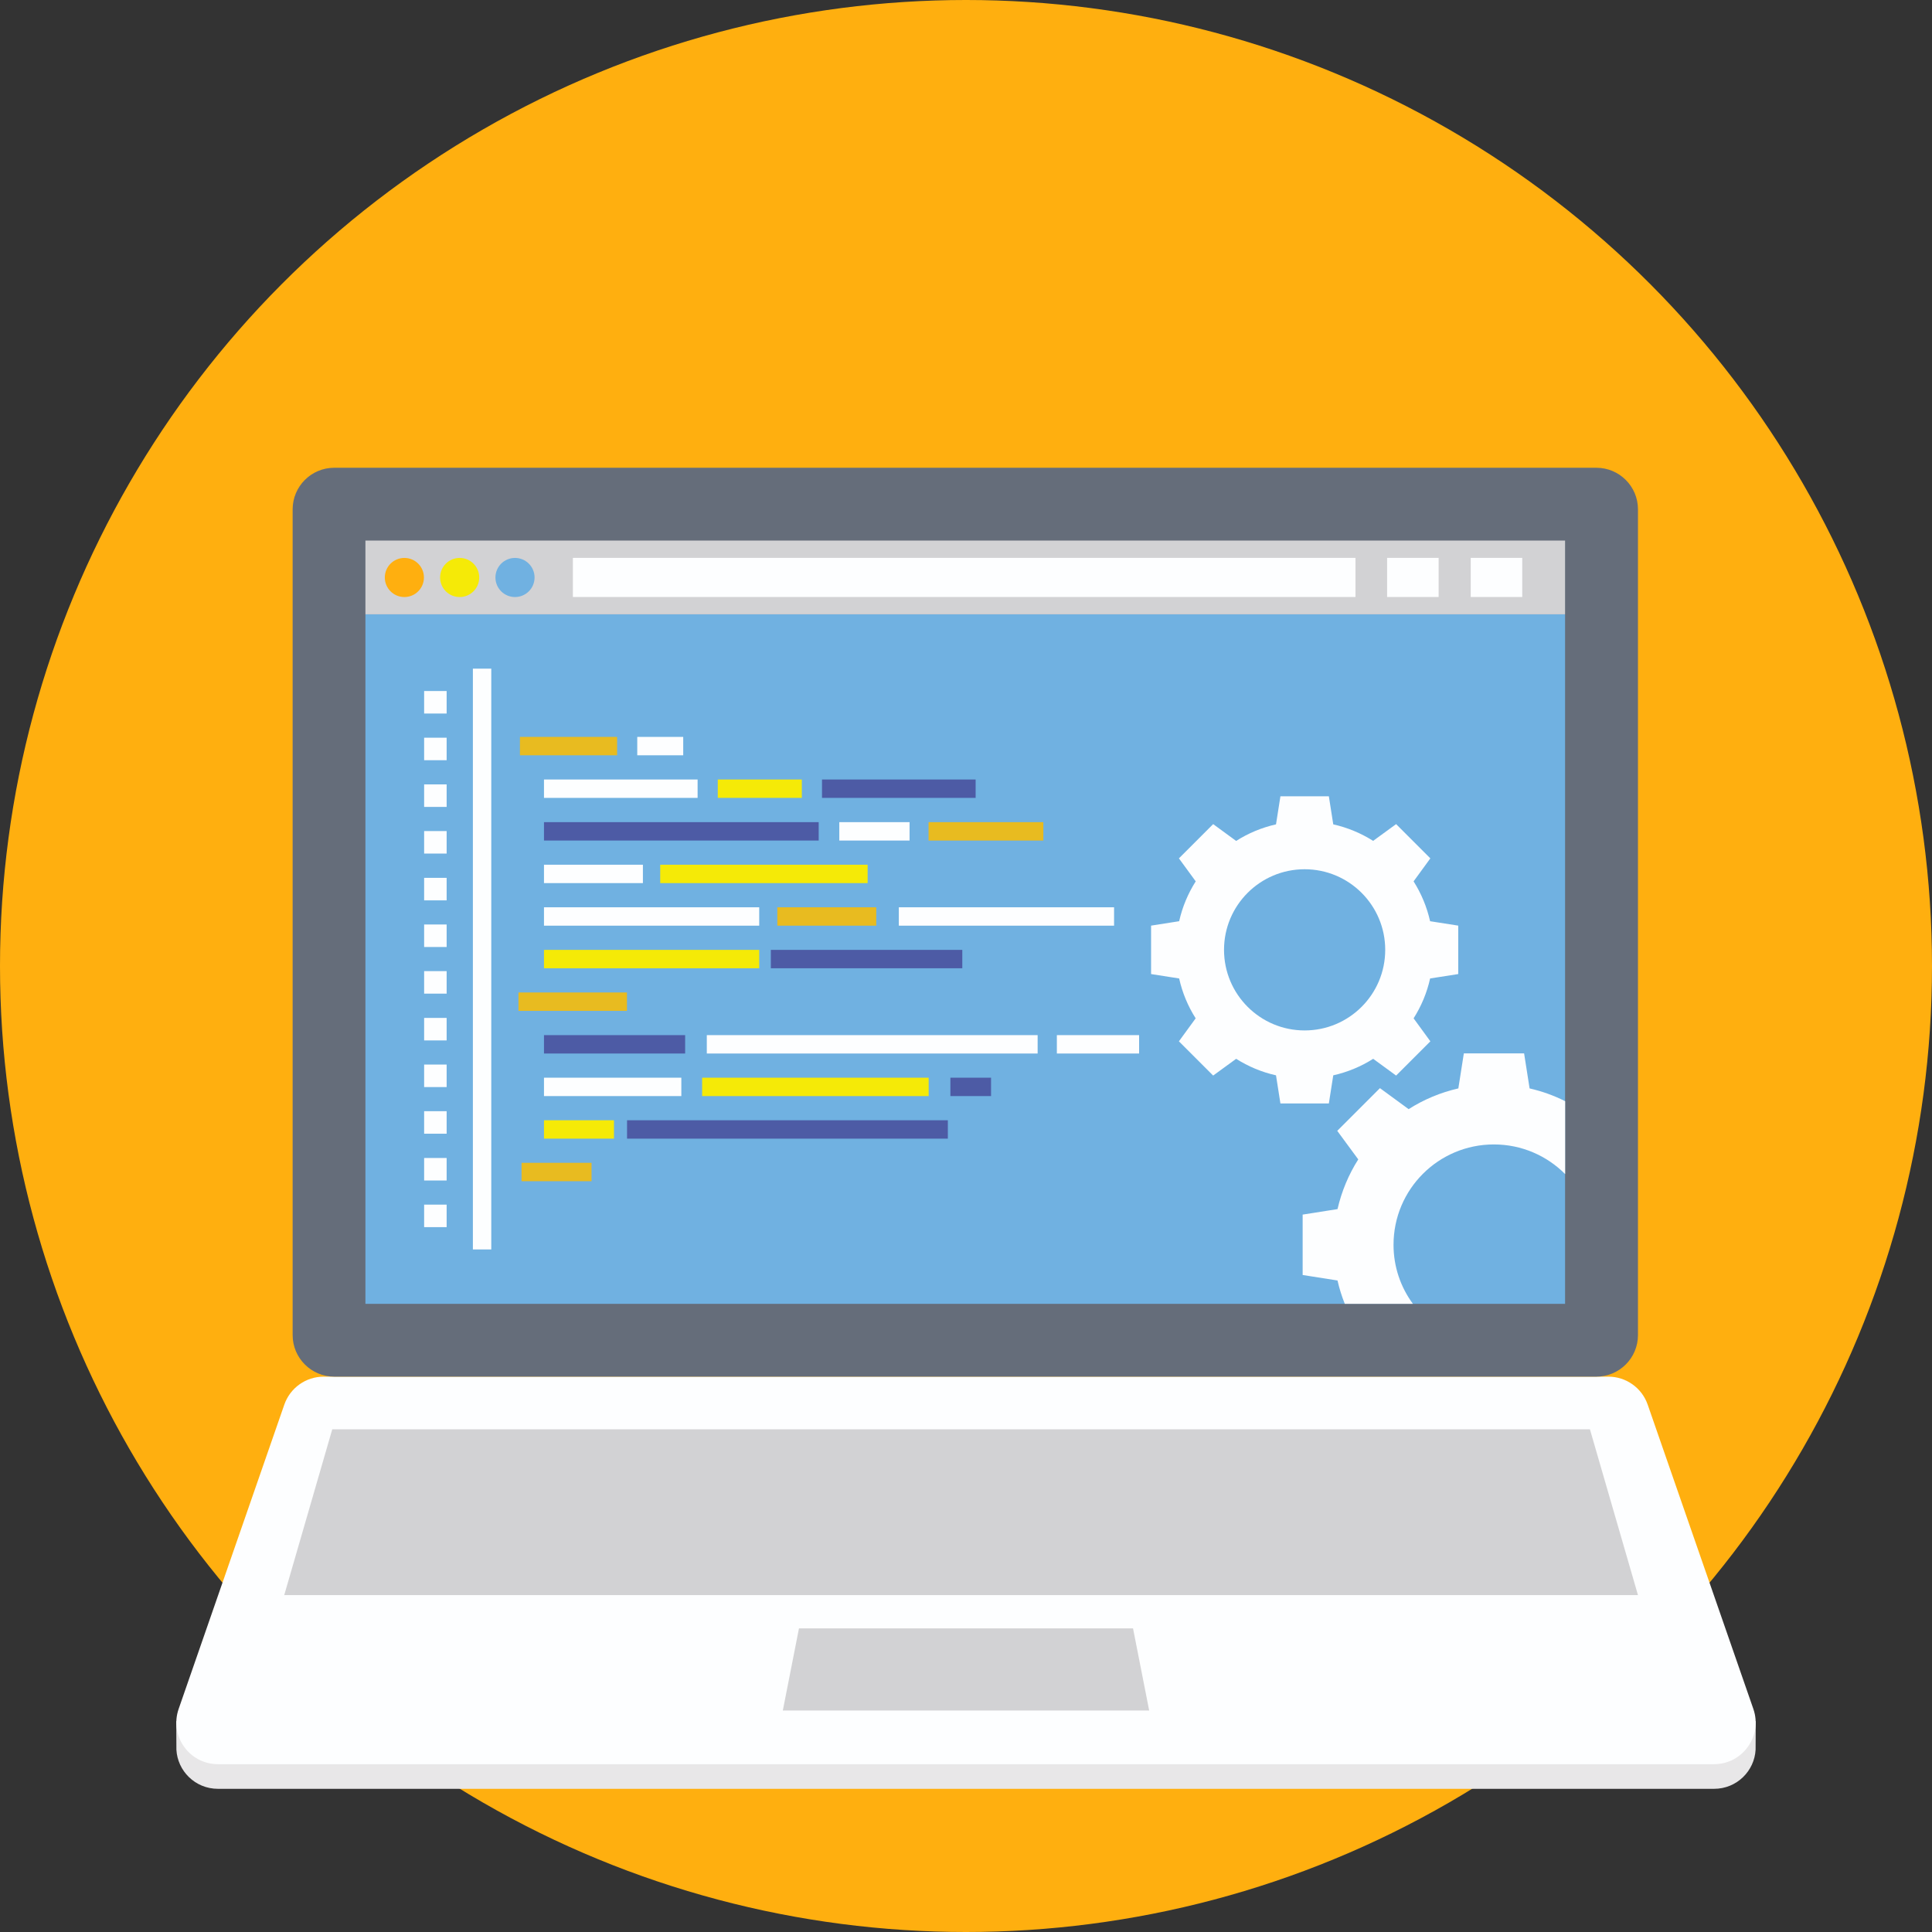 <?xml version="1.0"?>
<svg xmlns="http://www.w3.org/2000/svg" xmlns:xlink="http://www.w3.org/1999/xlink" version="1.1" id="Capa_1" x="0px" y="0px" viewBox="0 0 512 512" style="enable-background:new 0 0 512 512;" xml:space="preserve" width="512px" height="512px" class=""><rect x="0" y="0" width="512" height="512" fill="#333333" stroke="none"/><g><circle style="fill:#FFAF0F" cx="256" cy="256" r="256" data-original="#F1592F" class="active-path" data-old_color="#F1592F"/><path style="fill:#E8E7E8;" d="M465.288,456.12l-0.036,7.568c-0.292,5.568-4.912,10.368-11.024,10.368H57.772  c-6.112,0-10.732-4.804-11.024-10.368l-0.036-7.568h1.784l26.852-77.356c1.528-4.44,5.712-7.388,10.404-7.388h340.492  c4.692,0,8.876,2.948,10.404,7.388L463.5,456.12H465.288z" data-original="#E8E7E8" class=""/><path style="fill:#FDFEFF;" d="M464.656,452.884l-28.004-80.648c-1.54-4.436-5.72-7.408-10.416-7.408H85.764  c-4.696,0-8.876,2.972-10.416,7.408l-28.004,80.648c-2.488,7.164,2.832,14.644,10.416,14.644h396.476  C461.824,467.528,467.144,460.048,464.656,452.884z" data-original="#FDFEFF"/><path style="fill:#656D7A;" d="M423.052,123.96H88.58c-6.088,0-11.028,4.936-11.028,11.028V353.8  c0,6.088,4.936,11.028,11.028,11.028h334.472c6.088,0,11.028-4.936,11.028-11.028V134.984  C434.08,128.896,429.14,123.96,423.052,123.96z" data-original="#656D7A"/><rect x="96.84" y="162.804" style="fill:#70B1E1;" width="317.92" height="182.728" data-original="#70B1E1"/><rect x="96.84" y="143.256" style="fill:#D2D2D4;" width="317.92" height="19.544" data-original="#D2D2D4"/><g>
	<rect x="151.82" y="147.844" style="fill:#FDFEFF;" width="207.392" height="10.368" data-original="#FDFEFF"/>
	<rect x="367.6" y="147.844" style="fill:#FDFEFF;" width="13.652" height="10.368" data-original="#FDFEFF"/>
	<rect x="389.76" y="147.844" style="fill:#FDFEFF;" width="13.652" height="10.368" data-original="#FDFEFF"/>
</g><g>
	<polygon style="fill:#D2D2D4;" points="434.08,422.72 75.324,422.72 88.052,378.784 421.348,378.784  " data-original="#D2D2D4"/>
	<polygon style="fill:#D2D2D4;" points="304.544,453.304 207.456,453.304 211.736,431.536 300.264,431.536  " data-original="#D2D2D4"/>
</g><g>
	<path style="fill:#FDFEFF;" d="M405.36,288.44l-1.456-9.28h-15.972l-1.456,9.28c-4.764,1.092-9.168,2.948-13.172,5.496   l-7.604-5.568l-11.316,11.316l5.568,7.568c-2.548,4.004-4.404,8.44-5.496,13.172l-9.24,1.456v16.008l9.24,1.456   c0.472,2.112,1.128,4.184,1.928,6.184h18.048c-3.236-4.404-5.132-9.788-5.132-15.644c0-14.7,11.9-26.596,26.596-26.596   c7.388,0,14.08,3.02,18.884,7.86v-19.32C411.836,290.332,408.672,289.204,405.36,288.44z" data-original="#FDFEFF"/>
	<path style="fill:#FDFEFF;" d="M386.448,258.136V245.3l-7.456-1.168c-0.86-3.808-2.348-7.356-4.376-10.564l4.44-6.092l-9.072-9.076   l-6.092,4.44c-3.192-2.024-6.756-3.516-10.564-4.376l-1.168-7.44h-12.836l-1.168,7.44c-3.808,0.86-7.356,2.348-10.564,4.392   L321.5,218.4l-9.076,9.076l4.456,6.092c-2.04,3.208-3.532,6.756-4.392,10.564l-7.44,1.168v12.836l7.44,1.168   c0.844,3.808,2.348,7.372,4.376,10.564l-4.44,6.092l9.076,9.076l6.092-4.44c3.208,2.024,6.756,3.532,10.564,4.376l1.168,7.456   h12.836l1.168-7.456c3.808-0.844,7.372-2.348,10.58-4.376l6.076,4.44l9.076-9.076l-4.44-6.092   c2.024-3.192,3.532-6.756,4.376-10.564L386.448,258.136z M345.74,273.076c-11.796,0-21.36-9.56-21.36-21.36   c0-11.796,9.56-21.356,21.36-21.356c11.796,0,21.356,9.56,21.356,21.356C367.1,263.516,357.54,273.076,345.74,273.076z" data-original="#FDFEFF"/>
</g><circle style="fill:#FFAF0F" cx="107.164" cy="153.04" r="5.184" data-original="#F1592F" class="active-path" data-old_color="#F1592F"/><circle style="fill:#F5EA07;" cx="121.816" cy="153.04" r="5.184" data-original="#F5EA07"/><circle style="fill:#70B1E1;" cx="136.48" cy="153.04" r="5.184" data-original="#70B1E1"/><rect x="125.32" y="177.2" style="fill:#FDFEFF;" width="4.872" height="153.916" data-original="#FDFEFF"/><rect x="137.788" y="195.288" style="fill:#E8BB20;" width="25.752" height="4.872" data-original="#E8BB20"/><rect x="144.16" y="206.576" style="fill:#FDFEFF;" width="40.712" height="4.872" data-original="#FDFEFF"/><rect x="217.84" y="206.576" style="fill:#4D5BA5;" width="40.712" height="4.872" data-original="#4D5BA5" class=""/><rect x="190.22" y="206.576" style="fill:#F5EA07;" width="22.272" height="4.872" data-original="#F5EA07"/><rect x="144.16" y="217.88" style="fill:#4D5BA5;" width="72.8" height="4.872" data-original="#4D5BA5" class=""/><rect x="246.08" y="217.88" style="fill:#E8BB20;" width="30.416" height="4.872" data-original="#E8BB20"/><rect x="144.16" y="229.16" style="fill:#FDFEFF;" width="26.216" height="4.872" data-original="#FDFEFF"/><rect x="174.964" y="229.16" style="fill:#F5EA07;" width="54.968" height="4.872" data-original="#F5EA07"/><g>
	<rect x="206" y="240.44" style="fill:#E8BB20;" width="26.216" height="4.872" data-original="#E8BB20"/>
	<rect x="137.4" y="263.016" style="fill:#E8BB20;" width="28.756" height="4.872" data-original="#E8BB20"/>
</g><rect x="144.16" y="274.32" style="fill:#4D5BA5;" width="37.408" height="4.872" data-original="#4D5BA5" class=""/><rect x="144.16" y="285.6" style="fill:#FDFEFF;" width="36.4" height="4.872" data-original="#FDFEFF"/><rect x="186.068" y="285.6" style="fill:#F5EA07;" width="60.04" height="4.872" data-original="#F5EA07"/><rect x="251.864" y="285.6" style="fill:#4D5BA5;" width="10.776" height="4.872" data-original="#4D5BA5" class=""/><rect x="144.16" y="296.88" style="fill:#F5EA07;" width="18.548" height="4.872" data-original="#F5EA07"/><rect x="138.216" y="308.16" style="fill:#E8BB20;" width="18.548" height="4.872" data-original="#E8BB20"/><rect x="166.176" y="296.88" style="fill:#4D5BA5;" width="85.012" height="4.872" data-original="#4D5BA5" class=""/><g>
	<rect x="280.08" y="274.32" style="fill:#FDFEFF;" width="21.796" height="4.872" data-original="#FDFEFF"/>
	<rect x="187.312" y="274.32" style="fill:#FDFEFF;" width="87.672" height="4.872" data-original="#FDFEFF"/>
	<rect x="238.2" y="240.44" style="fill:#FDFEFF;" width="57.04" height="4.872" data-original="#FDFEFF"/>
	<rect x="144.16" y="240.44" style="fill:#FDFEFF;" width="57.04" height="4.872" data-original="#FDFEFF"/>
</g><rect x="144.16" y="251.728" style="fill:#F5EA07;" width="57.04" height="4.872" data-original="#F5EA07"/><rect x="204.28" y="251.728" style="fill:#4D5BA5;" width="50.74" height="4.872" data-original="#4D5BA5" class=""/><g>
	<rect x="222.424" y="217.88" style="fill:#FDFEFF;" width="18.62" height="4.872" data-original="#FDFEFF"/>
	<rect x="168.88" y="195.288" style="fill:#FDFEFF;" width="12.18" height="4.872" data-original="#FDFEFF"/>
	<rect x="112.4" y="183.128" style="fill:#FDFEFF;" width="5.964" height="5.964" data-original="#FDFEFF"/>
	<rect x="112.4" y="195.5" style="fill:#FDFEFF;" width="5.964" height="5.964" data-original="#FDFEFF"/>
	<rect x="112.4" y="207.876" style="fill:#FDFEFF;" width="5.964" height="5.964" data-original="#FDFEFF"/>
	<rect x="112.4" y="220.24" style="fill:#FDFEFF;" width="5.964" height="5.964" data-original="#FDFEFF"/>
	<rect x="112.4" y="232.64" style="fill:#FDFEFF;" width="5.964" height="5.964" data-original="#FDFEFF"/>
	<rect x="112.4" y="245" style="fill:#FDFEFF;" width="5.964" height="5.964" data-original="#FDFEFF"/>
	<rect x="112.4" y="257.36" style="fill:#FDFEFF;" width="5.964" height="5.964" data-original="#FDFEFF"/>
	<rect x="112.4" y="269.76" style="fill:#FDFEFF;" width="5.964" height="5.964" data-original="#FDFEFF"/>
	<rect x="112.4" y="282.12" style="fill:#FDFEFF;" width="5.964" height="5.964" data-original="#FDFEFF"/>
	<rect x="112.4" y="294.48" style="fill:#FDFEFF;" width="5.964" height="5.964" data-original="#FDFEFF"/>
	<rect x="112.4" y="306.88" style="fill:#FDFEFF;" width="5.964" height="5.964" data-original="#FDFEFF"/>
	<rect x="112.4" y="319.24" style="fill:#FDFEFF;" width="5.964" height="5.964" data-original="#FDFEFF"/>
</g></g> </svg>
